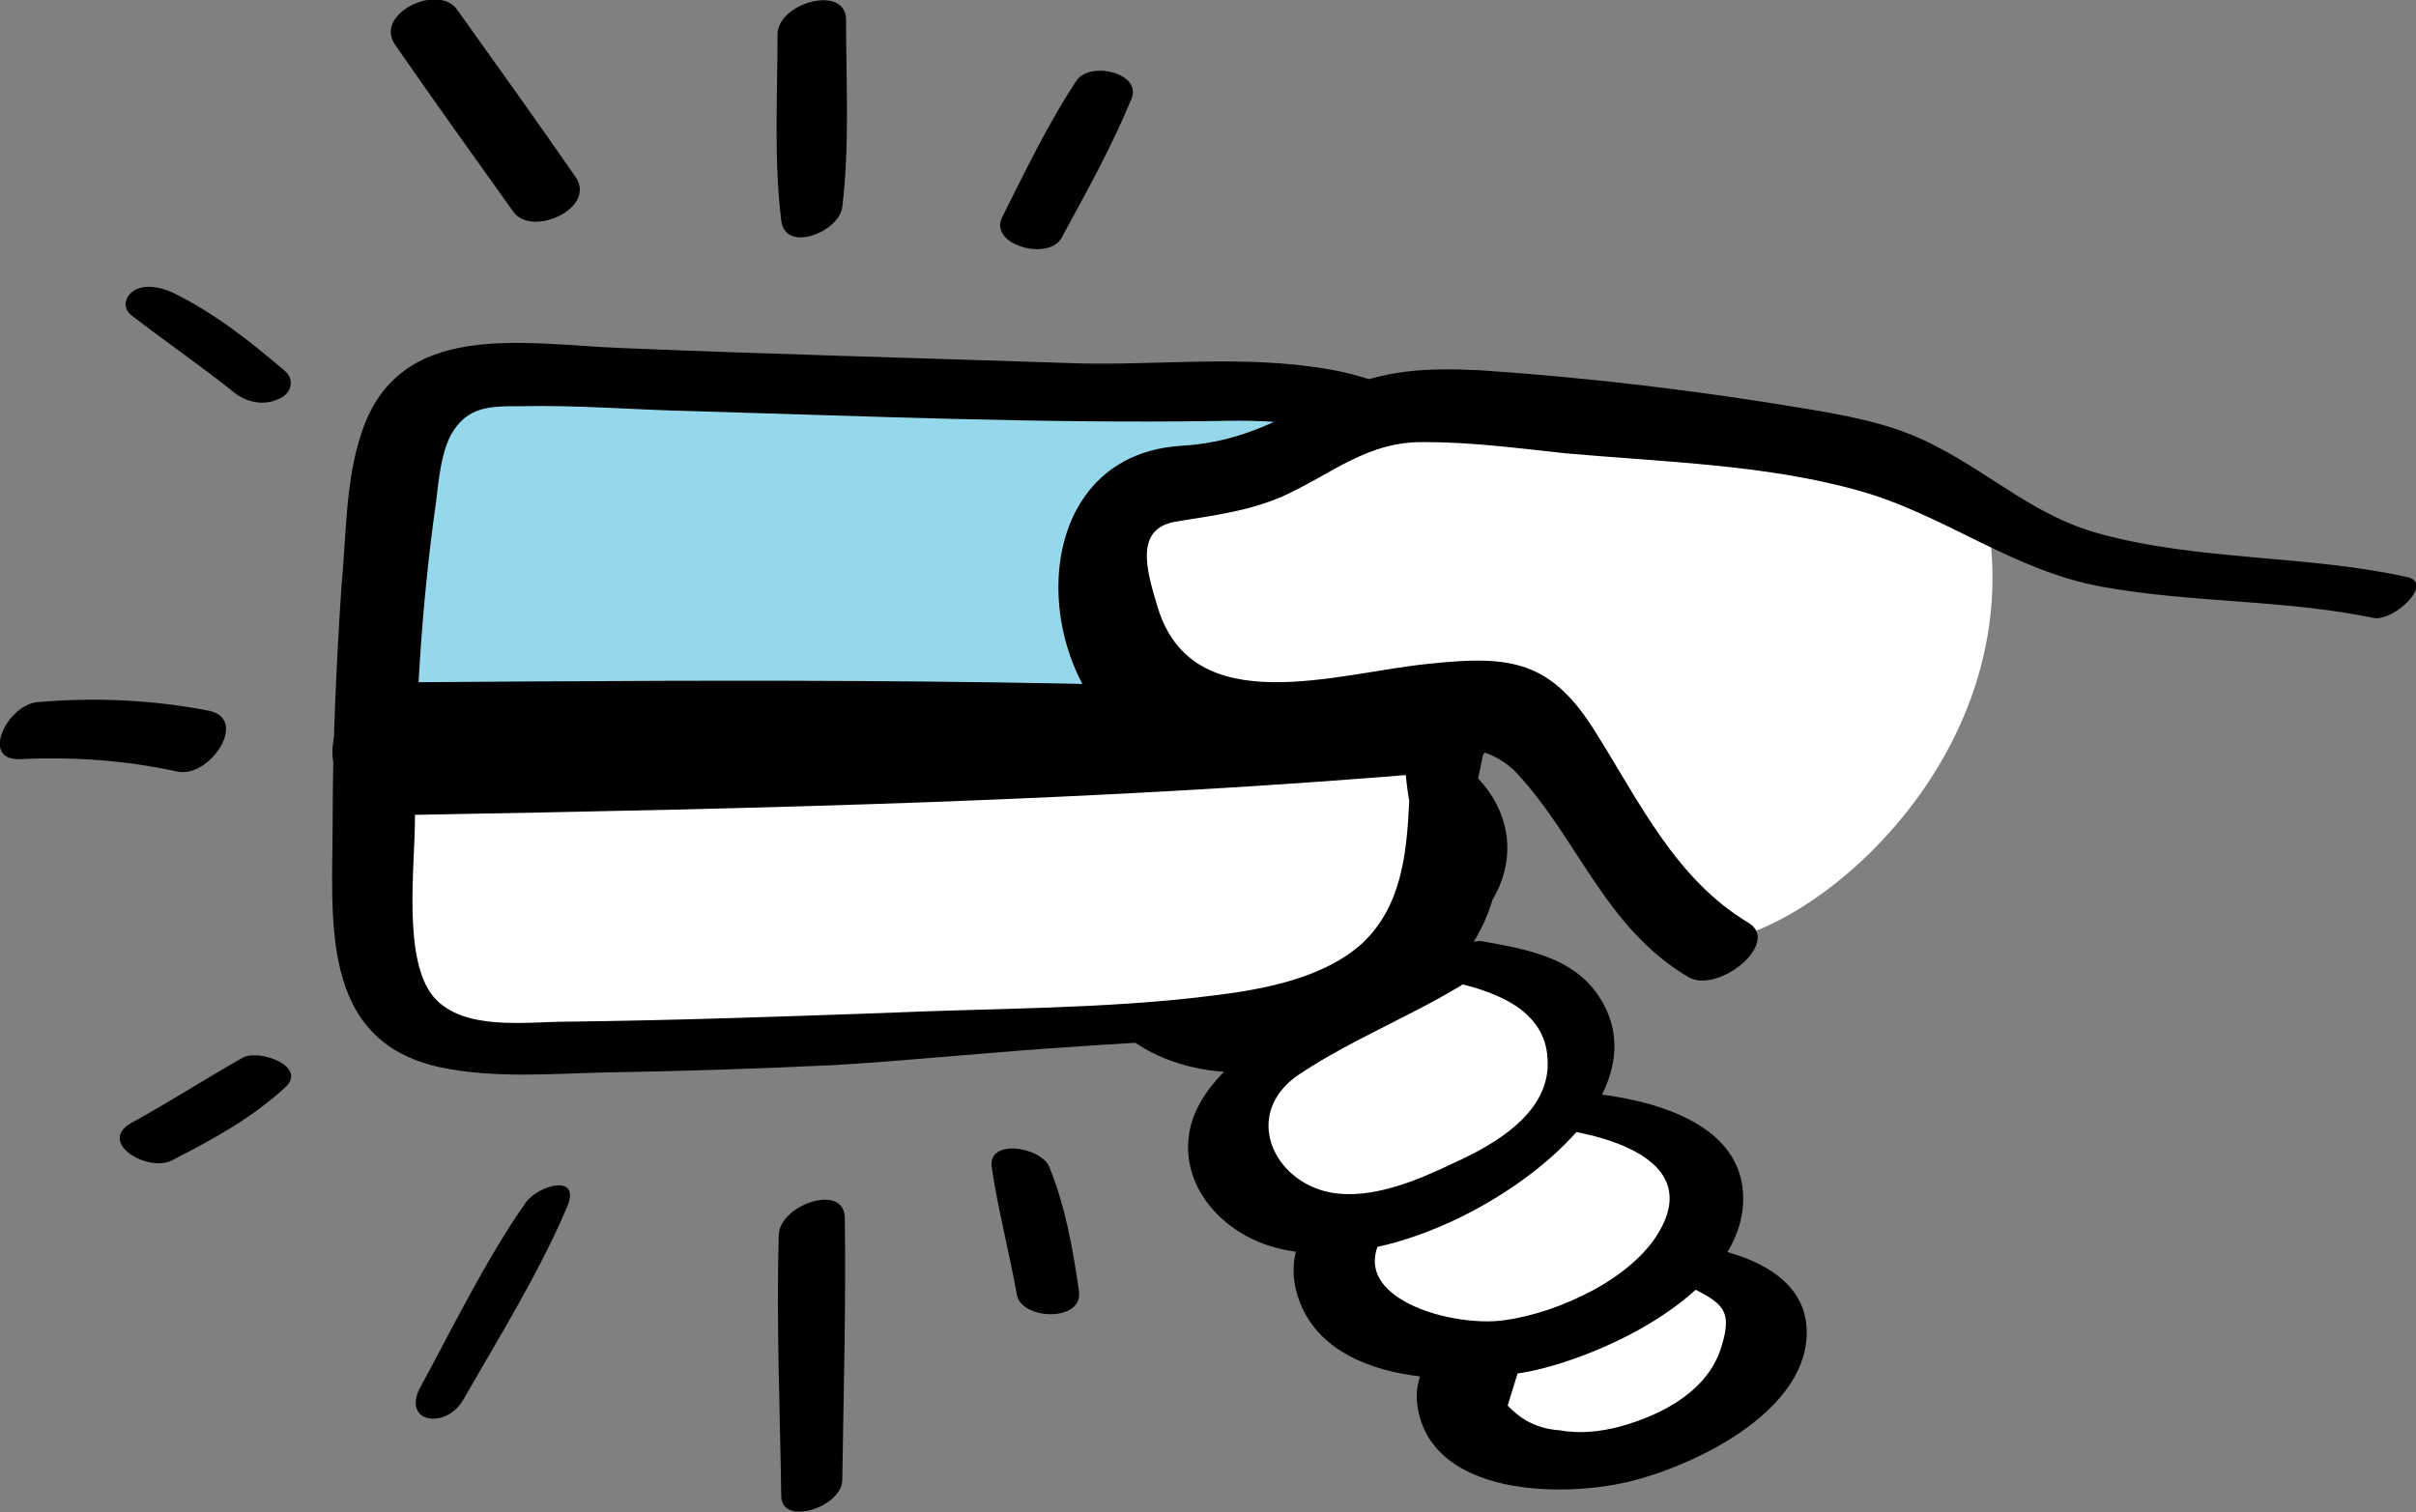 <?xml version="1.0" encoding="UTF-8"?> <svg xmlns="http://www.w3.org/2000/svg" width="123" height="77" viewBox="0 0 123 77" fill="none"><rect x="0" y="0" width="123" height="77" fill="#808080" stroke="none"/><g clip-path="url(#clip0_1533_179)"><path d="M82.275 63.946C84.052 63.883 85.764 64.135 87.413 64.703C88.809 65.207 90.268 66.279 90.205 67.982C90.141 68.991 89.507 69.811 88.873 70.505C85.891 73.469 81.768 74.856 77.962 74.099C77.01 73.91 75.995 73.532 75.297 72.775C74.6 72.018 74.156 70.757 74.536 69.685C74.853 68.739 75.615 68.171 76.376 67.667C77.962 66.532 79.611 65.46 81.26 64.451" fill="white"></path><path d="M81.958 64.829C83.354 64.829 85.003 64.955 86.272 65.649C87.731 66.405 88.175 66.784 87.667 68.487C87.033 70.757 84.749 72.018 82.466 72.649C81.514 72.901 80.436 73.027 79.421 72.838C78.406 72.775 77.518 72.396 76.757 71.576C77.074 70.567 77.391 69.496 77.708 68.487C78.85 66.91 81.387 66.595 82.656 64.892C83.417 63.82 81.641 63.378 80.943 63.505C78.406 64.009 76.693 65.522 74.727 67.099C73.268 68.297 71.809 69.748 72.189 71.766C73.014 76.18 79.484 76.243 82.783 75.487C86.081 74.73 91.854 72.018 91.981 67.982C92.108 63.631 85.51 63.063 82.529 63.189C81.133 63.126 79.992 64.766 81.958 64.829Z" fill="black"></path><path d="M77.454 56.441C79.547 56.315 81.641 56.631 83.607 57.387C85.257 57.955 87.033 59.279 86.906 61.297C86.843 62.495 86.081 63.505 85.257 64.261C81.768 67.793 76.82 69.432 72.252 68.549C71.111 68.297 69.906 67.919 69.017 66.973C68.129 66.09 67.685 64.576 68.129 63.315C68.51 62.243 69.398 61.486 70.286 60.856C72.189 59.468 74.092 58.207 76.059 57.009" fill="white"></path><path d="M77.137 57.324C79.674 57.324 86.842 58.333 84.559 62.559C83.227 65.081 79.357 66.847 76.629 67.225C73.775 67.667 67.431 65.838 71.111 62.054C73.014 60.099 75.868 59.532 77.644 57.324C78.659 56.063 76.122 55.874 75.488 56C72.76 56.631 70.222 58.838 68.129 60.604C66.543 61.928 65.401 63.757 66.036 65.901C67.431 70.631 74.473 70.631 78.279 69.748C82.021 68.865 88.619 65.712 88.746 61.171C88.872 56.126 81.26 55.432 77.771 55.559C76.312 55.685 75.107 57.324 77.137 57.324Z" fill="black"></path><path d="M74.6 45.784C74.282 46.919 73.648 47.865 72.887 48.685C70.286 51.522 66.734 53.162 63.181 53.099C61.722 53.099 60.136 52.721 58.995 51.712C57.853 50.703 57.155 48.874 57.599 47.234C57.853 46.288 58.487 45.531 59.121 44.901C62.166 41.621 65.909 40.234 69.905 39.603C72.95 38.973 75.615 41.937 74.6 45.784Z" fill="white"></path><path d="M73.013 45.973C72.189 48.874 68.383 50.955 65.592 51.333C61.659 51.901 57.155 48.811 60.961 44.964C62.991 42.883 65.972 41.243 68.89 41.054C72.696 40.802 72.442 43.892 72.95 46.667C73.204 48.243 75.614 46.477 75.931 45.91C78.532 41.685 74.409 37.081 69.905 37.964C64.83 38.973 57.853 41.559 55.886 46.856C53.92 52.216 59.502 55.054 64.069 54.55C68.827 53.982 74.853 50.45 76.058 45.532C76.693 43.324 73.394 44.586 73.013 45.973Z" fill="black"></path><path d="M74.6 49C75.869 49.252 77.138 49.441 78.279 50.135C79.421 50.829 80.309 52.027 80.436 53.477C80.563 55.306 79.421 57.009 78.089 58.081C76.694 59.279 75.171 60.036 73.585 60.793C71.936 61.55 70.287 62.243 68.51 62.369C66.798 62.495 64.958 62.054 63.626 60.793C62.801 59.973 62.167 58.712 62.357 57.45C62.547 55.874 63.88 54.802 65.085 53.919C66.036 53.288 73.649 49.631 74.6 49Z" fill="white"></path><path d="M73.648 49.946C75.805 50.387 78.66 51.27 78.787 53.919C78.977 56.631 76.122 58.27 74.029 59.216C72.189 60.099 69.842 61.108 67.749 60.73C64.767 60.162 63.245 56.694 66.1 54.739C69.018 52.784 72.443 51.523 75.361 49.568C76.757 48.622 75.552 47.486 74.283 48.18C71.048 49.946 67.432 50.892 64.387 52.91C62.674 54.045 60.771 55.748 60.517 57.892C60.2 60.604 62.357 62.811 64.831 63.505C69.906 64.955 77.137 61.297 80.373 57.514C81.832 55.811 82.783 53.541 81.768 51.396C80.563 48.811 77.898 48.369 75.425 47.928C74.41 47.802 72.316 49.694 73.648 49.946Z" fill="black"></path><path d="M73.394 40.802C73.33 43.325 73.076 46.099 71.364 48.054C70.539 49 69.524 49.568 68.446 50.072C65.084 51.586 61.531 51.775 58.106 52.027C47.385 52.721 36.601 53.415 25.944 53.288C23.724 53.288 21.314 53.099 20.108 51.27C19.347 50.199 19.284 48.685 19.22 47.234C18.967 39.856 19.284 32.352 20.172 24.847C20.362 22.766 20.933 20.244 22.836 19.361C23.661 18.982 24.485 18.982 25.31 19.045C35.333 19.361 45.355 19.676 55.378 20.054C60.453 20.244 71.3 18.226 73.076 24.721C74.345 29.388 73.52 35.757 73.394 40.802Z" fill="#96D8EB"></path><path d="M72.206 38.26L19.078 39.38L19.078 47.145C19.91 48.932 21.831 52.667 22.861 53.308C23.892 53.948 42.825 53.041 52.163 52.507C57.529 52.134 68.568 51.083 69.791 49.866C71.321 48.345 74.702 41.942 74.46 40.661C74.267 39.637 72.877 38.633 72.206 38.26Z" fill="white"></path><path d="M71.745 40.802C71.618 43.451 71.364 46.162 69.334 48.054C67.368 49.82 64.323 50.388 61.722 50.703C56.203 51.397 50.558 51.334 44.975 51.586C39.647 51.775 34.255 51.964 28.926 52.027C26.77 52.027 23.598 52.532 22.075 50.766C20.489 48.874 21.124 44.144 21.124 41.748C21.124 36.325 21.441 30.901 22.202 25.541C22.329 24.469 22.456 23.081 22.963 22.135C23.788 20.685 24.93 20.685 26.516 20.685C29.434 20.622 32.352 20.874 35.27 20.937C44.087 21.189 52.905 21.568 61.722 21.442C65.084 21.378 69.651 21.316 70.857 25.162C72.506 30.144 70.857 35.631 71.745 40.802C71.935 41.874 74.599 42.189 74.916 41.054C76.249 35.883 76.82 29.451 75.17 24.279C74.028 20.622 70.286 19.108 66.734 18.667C62.547 18.099 58.297 18.667 54.11 18.478C46.625 18.225 39.076 18.036 31.591 17.721C26.643 17.532 20.299 16.207 18.396 22.072C17.572 24.532 17.635 27.306 17.381 29.892C17.128 33.802 16.937 37.775 16.937 41.685C16.937 46.793 16.176 53.036 22.456 54.361C25.184 54.928 28.102 54.676 30.829 54.613C34.762 54.55 38.632 54.424 42.565 54.234C46.688 53.982 50.811 53.541 54.935 53.288C58.36 53.036 61.912 52.973 65.275 52.216C67.812 51.649 70.603 50.766 72.443 48.874C74.599 46.73 74.853 43.703 74.98 40.802C75.043 39.541 71.808 39.541 71.745 40.802Z" fill="black"></path><path d="M74.028 35.568C56.076 34.495 38.251 34.621 20.299 34.748C18.396 34.748 16.747 36.766 16.937 38.594C17.191 40.739 19.284 41.559 21.124 41.495C38.758 41.18 56.203 40.802 73.774 39.288C76.375 39.036 76.946 35.757 74.028 35.568Z" fill="black"></path><path d="M74.535 20.81C80.054 21.189 95.545 24.743 101 25.5C103.893 38.361 91.786 48.25 86.5 47.999C85.866 47.179 77.517 36.197 76.565 35.945C75.994 35.756 75.423 35.819 74.789 35.882C71.681 36.197 68.636 36.576 65.528 36.891C63.244 37.143 60.77 37.333 58.93 35.882C57.281 34.558 56.456 32.161 56.203 29.828C56.012 27.936 56.33 25.477 57.915 24.846C58.486 24.657 59.121 24.72 59.755 24.72C61.658 24.783 63.561 24.342 65.337 23.459C66.86 22.639 68.255 21.567 69.841 21.062C71.364 20.621 72.949 20.684 74.535 20.81Z" fill="white"></path><path d="M122.556 29.387C117.418 28.252 111.962 28.568 106.887 27.18C103.652 26.297 101.559 24.279 98.641 22.766C96.674 21.694 94.518 21.252 92.297 20.874C86.715 19.928 81.006 19.234 75.36 18.856C72.76 18.73 70.476 18.793 68.065 19.928C65.274 21.252 63.371 22.514 60.136 22.703C51.001 23.27 52.524 37.586 60.517 39.036C62.864 39.478 65.338 38.973 67.685 38.721C70.666 38.406 74.916 36.955 77.2 39.352C80.372 42.757 81.704 47.234 85.954 49.757C87.476 50.64 90.712 47.991 88.999 46.982C85.32 44.775 83.48 40.865 81.26 37.334C78.976 33.613 76.883 33.361 72.76 33.802C68.129 34.243 60.707 36.829 58.931 30.901C58.36 29.009 57.725 26.865 59.946 26.55C61.849 26.234 63.498 26.045 65.274 25.288C67.812 24.153 69.588 22.451 72.569 22.514C74.916 22.514 77.327 22.829 79.674 23.081C84.558 23.523 89.887 23.649 94.581 24.973C98.958 26.171 102.447 29.072 107.078 29.892C111.645 30.712 116.276 30.523 120.843 31.469C121.858 31.658 123.951 29.703 122.556 29.387Z" fill="black"></path><path d="M39.584 1.766C39.584 4.919 39.393 8.135 39.774 11.225C39.964 12.928 42.755 11.793 42.882 10.532C43.263 7.379 43.073 4.162 43.073 1.009C43.073 -0.82 39.584 0.126 39.584 1.766Z" fill="black"></path><path d="M42.882 75.36C42.946 70.883 43.073 66.469 43.009 61.991C42.946 60.225 39.711 61.36 39.647 62.874C39.52 67.288 39.711 71.766 39.774 76.18C39.774 77.757 42.882 76.748 42.882 75.36Z" fill="black"></path><path d="M54.935 65.775C54.617 63.568 54.237 61.423 53.412 59.406C52.968 58.396 50.24 57.955 50.494 59.468C50.811 61.613 51.382 63.757 51.763 65.901C51.953 67.225 55.125 67.351 54.935 65.775Z" fill="black"></path><path d="M54.046 12.108C55.315 9.775 56.584 7.505 57.599 5.045C58.17 3.721 55.505 3.09 54.807 4.099C53.349 6.306 52.207 8.703 51.002 11.099C50.367 12.487 53.412 13.306 54.046 12.108Z" fill="black"></path><path d="M14.463 18.856C12.687 17.342 10.847 15.892 8.754 14.883C8.183 14.63 7.358 14.441 6.788 14.82C6.344 15.135 6.217 15.703 6.724 16.081C8.437 17.405 10.277 18.667 11.926 19.991C12.56 20.495 13.448 20.685 14.209 20.306C14.844 20.054 15.034 19.297 14.463 18.856Z" fill="black"></path><path d="M8.754 59.09C10.847 58.018 12.814 56.946 14.527 55.369C15.668 54.297 13.194 53.414 12.37 53.856C10.467 54.928 8.627 56.126 6.661 57.198C4.948 58.207 7.549 59.721 8.754 59.09Z" fill="black"></path><path d="M23.598 71.261C25.437 68.045 27.404 64.892 28.863 61.486C29.624 59.721 27.404 60.351 26.77 61.234C24.74 64.135 23.154 67.415 21.441 70.568C20.363 72.46 22.71 72.838 23.598 71.261Z" fill="black"></path><path d="M20.109 2.27C22.075 5.108 24.105 7.946 26.135 10.784C27.086 12.108 30.385 10.595 29.307 9.018C27.34 6.18 25.31 3.342 23.28 0.504C22.329 -0.883 19.03 0.694 20.109 2.27Z" fill="black"></path><path d="M1.079 38.658C3.743 38.531 6.407 38.721 9.008 39.288C10.657 39.667 12.687 36.639 10.657 36.198C7.739 35.63 4.821 35.504 1.903 35.757C0.381 35.883 -1.078 38.784 1.079 38.658Z" fill="black"></path></g><defs><clipPath id="clip0_1533_179"><rect width="77" height="123" fill="white" transform="translate(0 77) rotate(-90)"></rect></clipPath></defs></svg> 